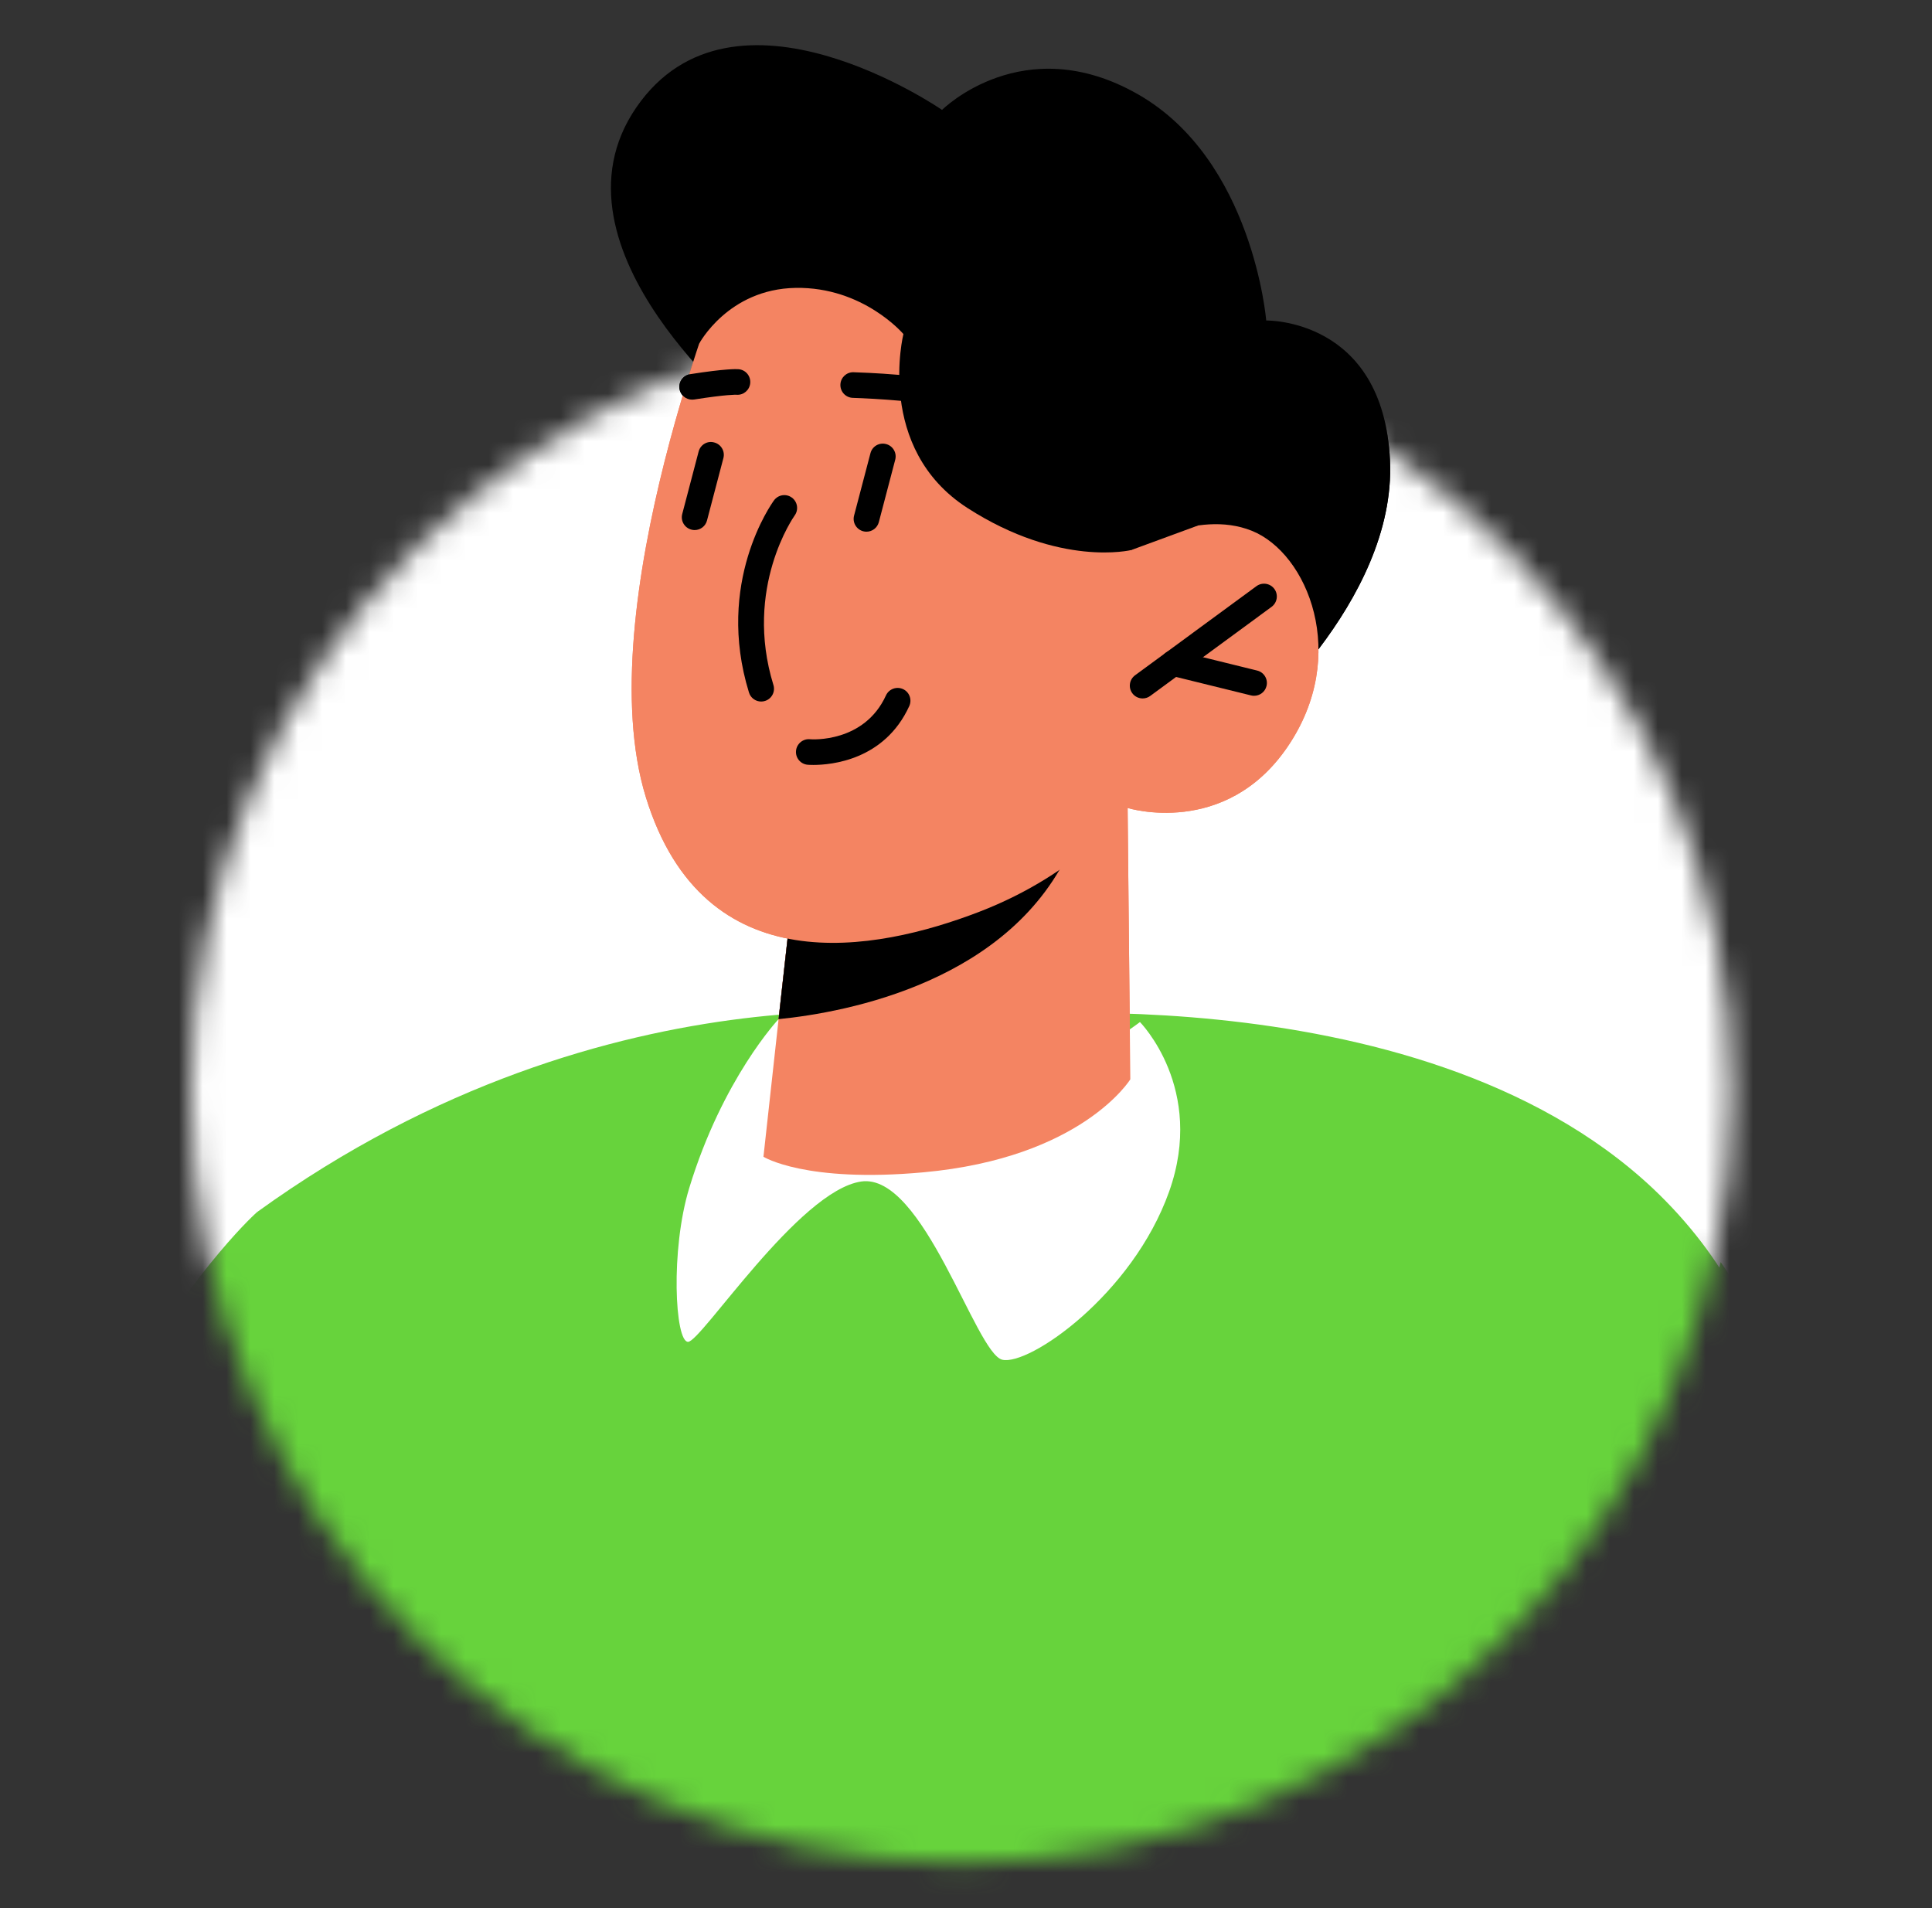 <svg xmlns="http://www.w3.org/2000/svg" width="81" height="80" viewBox="0 0 81 80" fill="none"><rect x="0" y="0" width="81" height="80" fill="#333333" stroke="none"/><mask id="mask0_283_3907" style="mask-type:alpha" maskUnits="userSpaceOnUse" x="7" y="13" width="66" height="66"><circle cx="40.293" cy="45.805" r="32.301" fill="#B4B2B8"/></mask><g mask="url(#mask0_283_3907)"><path d="M90.293 -4.869V81.069C90.293 83.153 89.391 85.033 87.94 86.312C86.974 87.192 85.749 87.794 84.395 88.009C84.03 88.073 83.644 88.106 83.257 88.106H-2.671C-4.164 88.106 -5.561 87.644 -6.688 86.838C-8.515 85.57 -9.707 83.465 -9.707 81.069V-4.869C-9.707 -8.747 -6.56 -11.894 -2.671 -11.894H83.257C87.145 -11.894 90.293 -8.747 90.293 -4.869Z" fill="white"/><path d="M31.555 17.598C31.555 17.598 22.6 10.438 26.677 4.505C30.755 -1.428 39.496 4.608 39.496 4.608C39.496 4.608 42.903 1.202 47.719 3.958C52.537 6.715 53.087 13.438 53.087 13.438C53.087 13.438 57.995 13.326 58.276 19.298C58.556 25.27 52.129 30.587 52.129 30.587L31.555 17.598Z" fill="black"/><path d="M75.695 83.777C73.879 85.334 71.978 86.784 69.98 88.106H11.424L10.79 50.809C25.754 40.002 40.278 42.698 40.278 42.698C40.278 42.698 59.345 40.464 69.303 49.831C70.754 51.206 71.989 52.775 72.956 54.633C74.546 57.694 75.33 69.973 75.695 83.777Z" fill="#67D33C"/><path d="M47.276 33.873L47.389 45.252C47.389 45.252 45.369 48.544 38.716 49.151C33.761 49.603 32.008 48.499 32.008 48.499L32.643 42.729L33.269 37.102L45.264 34.339L47.276 33.873Z" fill="#F48462"/><path d="M45.263 34.339C45.237 34.651 45.123 35.018 44.943 35.44C42.453 41.15 35.503 42.444 32.642 42.729L33.268 37.102L45.263 34.339Z" fill="black"/><path d="M30.475 11.19C30.475 11.19 24.644 25.517 27.077 33.42C29.51 41.324 36.731 39.887 41.031 38.238C45.331 36.589 47.278 33.876 47.278 33.876C47.278 33.876 51.367 35.148 53.982 31.31C56.598 27.472 54.818 23.186 52.478 22.252C50.139 21.319 47.428 23.06 47.428 23.06L49.481 18.888C49.481 18.888 39.873 -1.809 30.475 11.19Z" fill="#F48462"/><path d="M47.905 29.283C47.741 29.283 47.577 29.208 47.472 29.064C47.297 28.824 47.349 28.489 47.587 28.313L52.677 24.576C52.914 24.402 53.25 24.45 53.428 24.691C53.603 24.93 53.551 25.265 53.313 25.442L48.223 29.179C48.127 29.25 48.017 29.283 47.905 29.283Z" fill="black"/><path d="M52.577 29.172C52.535 29.172 52.492 29.167 52.448 29.156L49.064 28.322C48.776 28.251 48.6 27.96 48.672 27.672C48.742 27.385 49.026 27.208 49.323 27.28L52.707 28.114C52.995 28.185 53.171 28.476 53.099 28.764C53.039 29.009 52.819 29.172 52.577 29.172Z" fill="black"/><path d="M40.061 17.181C40 17.181 39.939 17.171 39.877 17.149C39.036 16.843 36.616 16.707 35.754 16.681C35.458 16.671 35.225 16.424 35.234 16.126C35.243 15.835 35.481 15.606 35.771 15.606C36.122 15.617 39.09 15.717 40.245 16.139C40.524 16.241 40.667 16.55 40.566 16.828C40.486 17.046 40.28 17.181 40.061 17.181Z" fill="black"/><path d="M29.017 16.756C28.758 16.756 28.529 16.567 28.487 16.302C28.441 16.009 28.642 15.734 28.934 15.688C30.437 15.452 30.887 15.473 30.965 15.48C31.261 15.504 31.479 15.765 31.454 16.061C31.429 16.353 31.174 16.573 30.883 16.551C30.85 16.548 30.453 16.538 29.103 16.75C29.074 16.754 29.046 16.756 29.017 16.756Z" fill="black"/><path d="M31.913 29.413C31.683 29.413 31.472 29.265 31.401 29.035C29.98 24.431 32.349 21.118 32.45 20.979C32.624 20.741 32.959 20.685 33.199 20.863C33.439 21.037 33.49 21.373 33.317 21.612C33.295 21.642 31.17 24.645 32.426 28.718C32.514 29.002 32.355 29.302 32.071 29.389C32.019 29.405 31.965 29.413 31.913 29.413Z" fill="black"/><path d="M29.123 22.224C29.078 22.224 29.032 22.218 28.986 22.205C28.698 22.13 28.527 21.836 28.603 21.55L29.29 18.933C29.365 18.645 29.655 18.469 29.945 18.551C30.233 18.626 30.404 18.92 30.329 19.206L29.641 21.824C29.579 22.064 29.361 22.224 29.123 22.224Z" fill="black"/><path d="M36.327 22.292C36.282 22.292 36.236 22.287 36.19 22.274C35.902 22.198 35.732 21.904 35.807 21.618L36.494 19.002C36.568 18.714 36.859 18.541 37.15 18.618C37.438 18.693 37.608 18.988 37.533 19.273L36.846 21.89C36.783 22.133 36.565 22.292 36.327 22.292Z" fill="black"/><path d="M29.307 14.417C29.307 14.417 30.52 12.117 33.359 12.07C36.197 12.023 37.876 14.006 37.876 14.006C37.876 14.006 36.678 18.798 40.563 21.3C44.449 23.8 47.429 23.061 47.429 23.061L50.218 22.036L52.231 17.924L44.046 9.276L33.508 3.846L28.214 8.748L29.307 14.417Z" fill="black"/><path d="M34.102 32.071C33.966 32.071 33.88 32.065 33.861 32.063C33.566 32.038 33.348 31.778 33.373 31.484C33.397 31.189 33.66 30.968 33.951 30.993C34.047 31.004 36.235 31.146 37.145 29.155C37.268 28.886 37.588 28.769 37.857 28.89C38.127 29.013 38.245 29.332 38.122 29.602C37.083 31.875 34.845 32.071 34.102 32.071Z" fill="black"/><path d="M32.642 42.729C32.642 42.729 30.295 45.218 28.897 49.808C28.103 52.412 28.299 56.255 28.846 56.259C29.392 56.263 33.489 49.923 36.103 49.537C38.717 49.152 40.904 56.741 42.02 57.008C43.136 57.274 47.475 54.287 49.015 49.963C50.555 45.639 47.793 42.851 47.793 42.851C47.793 42.851 34.3 53.09 32.642 42.729Z" fill="white"/><path d="M22.164 88.106H-2.672C-4.165 88.106 -5.562 87.644 -6.689 86.838C1.346 58.994 10.788 50.809 10.788 50.809L22.164 88.106Z" fill="#67D33C"/><path d="M87.941 86.312C86.974 87.193 85.749 87.794 84.396 88.009C84.031 88.073 83.644 88.106 83.257 88.106H64.125L72.139 52.914C72.139 52.914 78.176 61.315 85.029 79.415C85.878 81.521 86.909 83.938 87.941 86.312Z" fill="#67D33C"/><path d="M12.714 87.499C12.694 87.499 12.676 87.498 12.658 87.496C12.363 87.466 12.148 87.203 12.179 86.907L13.234 76.658C13.264 76.362 13.551 76.144 13.822 76.179C14.118 76.209 14.333 76.472 14.302 76.767L13.248 87.017C13.218 87.294 12.985 87.499 12.714 87.499Z" fill="white"/></g><path d="M31.555 17.598C31.555 17.598 22.6 10.438 26.677 4.505C30.755 -1.428 39.496 4.608 39.496 4.608C39.496 4.608 42.903 1.202 47.719 3.958C52.537 6.715 53.087 13.438 53.087 13.438C53.087 13.438 57.995 13.326 58.276 19.298C58.556 25.27 52.129 30.587 52.129 30.587L31.555 17.598Z" fill="black"/><path d="M47.276 33.873L47.389 45.252C47.389 45.252 45.369 48.544 38.716 49.151C33.761 49.603 32.008 48.499 32.008 48.499L32.643 42.729L33.269 37.102L45.264 34.339L47.276 33.873Z" fill="#F48462"/><path d="M45.263 34.339C45.237 34.651 45.123 35.018 44.943 35.44C42.453 41.15 35.503 42.444 32.642 42.729L33.268 37.102L45.263 34.339Z" fill="black"/><path d="M30.475 11.19C30.475 11.19 24.644 25.517 27.077 33.42C29.51 41.324 36.731 39.887 41.031 38.238C45.331 36.589 47.278 33.876 47.278 33.876C47.278 33.876 51.367 35.148 53.982 31.31C56.598 27.472 54.818 23.186 52.478 22.252C50.139 21.319 47.428 23.06 47.428 23.06L49.481 18.888C49.481 18.888 39.873 -1.809 30.475 11.19Z" fill="#F48462"/><path d="M47.905 29.283C47.741 29.283 47.577 29.208 47.472 29.064C47.297 28.824 47.349 28.489 47.587 28.313L52.677 24.576C52.914 24.402 53.25 24.45 53.428 24.691C53.603 24.93 53.551 25.265 53.313 25.442L48.223 29.179C48.127 29.25 48.017 29.283 47.905 29.283Z" fill="black"/><path d="M52.577 29.172C52.535 29.172 52.492 29.167 52.448 29.156L49.064 28.322C48.776 28.251 48.6 27.96 48.672 27.672C48.742 27.385 49.026 27.208 49.323 27.28L52.707 28.114C52.995 28.185 53.171 28.476 53.099 28.764C53.039 29.009 52.819 29.172 52.577 29.172Z" fill="black"/><path d="M40.061 17.181C40 17.181 39.939 17.171 39.877 17.149C39.036 16.843 36.616 16.707 35.754 16.681C35.458 16.671 35.225 16.424 35.234 16.126C35.243 15.835 35.481 15.606 35.771 15.606C36.122 15.617 39.09 15.717 40.245 16.139C40.524 16.241 40.667 16.55 40.566 16.828C40.486 17.046 40.28 17.181 40.061 17.181Z" fill="black"/><path d="M29.017 16.756C28.758 16.756 28.529 16.567 28.487 16.302C28.441 16.009 28.642 15.734 28.934 15.688C30.437 15.452 30.887 15.473 30.965 15.48C31.261 15.504 31.479 15.765 31.454 16.061C31.429 16.353 31.174 16.573 30.883 16.551C30.85 16.548 30.453 16.538 29.103 16.75C29.074 16.754 29.046 16.756 29.017 16.756Z" fill="black"/><path d="M31.913 29.413C31.683 29.413 31.472 29.265 31.401 29.035C29.98 24.431 32.349 21.118 32.45 20.979C32.624 20.741 32.959 20.685 33.199 20.863C33.439 21.037 33.49 21.373 33.317 21.612C33.295 21.642 31.17 24.645 32.426 28.718C32.514 29.002 32.355 29.302 32.071 29.389C32.019 29.405 31.965 29.413 31.913 29.413Z" fill="black"/><path d="M29.123 22.224C29.078 22.224 29.032 22.218 28.986 22.205C28.698 22.13 28.527 21.836 28.603 21.55L29.29 18.933C29.365 18.645 29.655 18.469 29.945 18.551C30.233 18.626 30.404 18.92 30.329 19.206L29.641 21.824C29.579 22.064 29.361 22.224 29.123 22.224Z" fill="black"/><path d="M36.327 22.292C36.282 22.292 36.236 22.287 36.19 22.274C35.902 22.198 35.732 21.904 35.807 21.618L36.494 19.002C36.568 18.714 36.859 18.541 37.15 18.618C37.438 18.693 37.608 18.988 37.533 19.273L36.846 21.89C36.783 22.133 36.565 22.292 36.327 22.292Z" fill="black"/><path d="M29.307 14.417C29.307 14.417 30.52 12.117 33.359 12.07C36.197 12.023 37.876 14.006 37.876 14.006C37.876 14.006 36.678 18.798 40.563 21.3C44.449 23.8 47.429 23.061 47.429 23.061L50.218 22.036L52.231 17.924L44.046 9.276L33.508 3.846L28.214 8.748L29.307 14.417Z" fill="black"/><path d="M34.102 32.071C33.966 32.071 33.88 32.065 33.861 32.063C33.566 32.038 33.348 31.778 33.373 31.484C33.397 31.189 33.66 30.968 33.951 30.993C34.047 31.004 36.235 31.146 37.145 29.155C37.268 28.886 37.588 28.769 37.857 28.89C38.127 29.013 38.245 29.332 38.122 29.602C37.083 31.875 34.845 32.071 34.102 32.071Z" fill="black"/></svg>